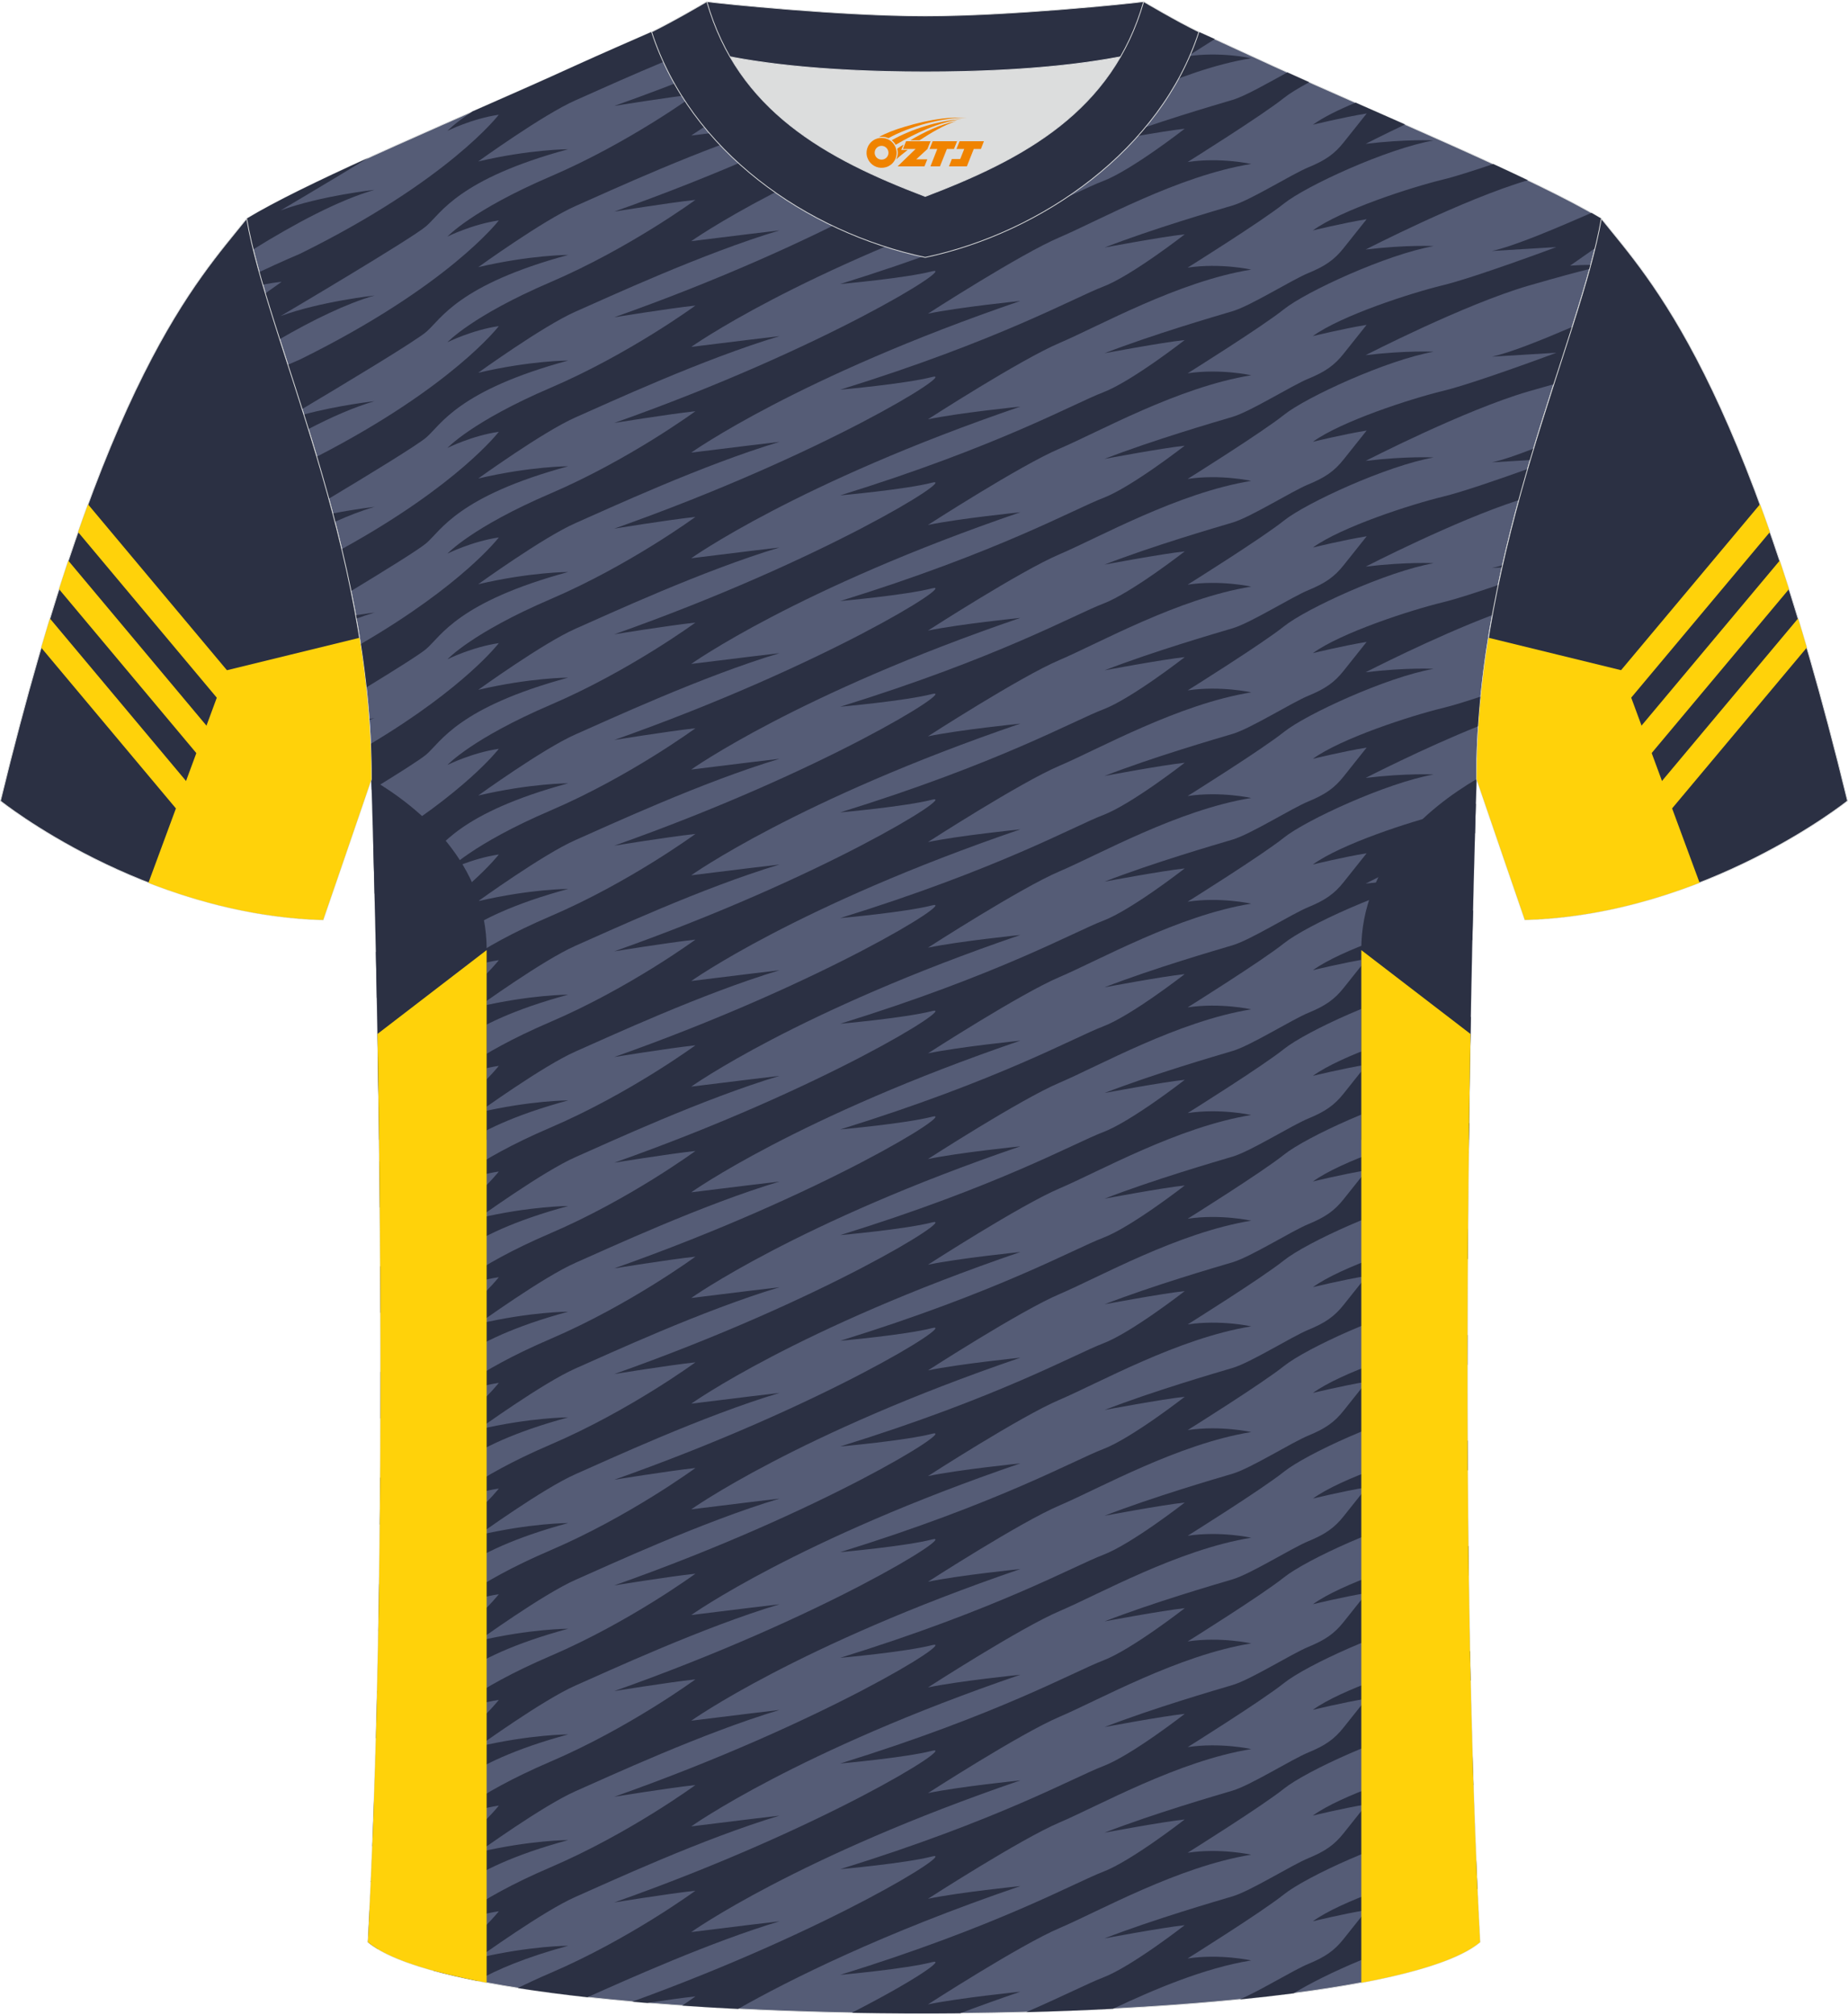 <?xml version="1.0" encoding="utf-8"?>
<!-- Generator: Adobe Illustrator 24.0.1, SVG Export Plug-In . SVG Version: 6.00 Build 0)  -->
<svg xmlns="http://www.w3.org/2000/svg" xmlns:xlink="http://www.w3.org/1999/xlink" version="1.1" id="图层_1" x="0px" y="0px" width="378px" height="412px" viewBox="0 0 377.85 411.41" enable-background="new 0 0 377.85 411.41" xml:space="preserve">
<g>
	
		<path fill-rule="evenodd" clip-rule="evenodd" fill="#555C76" stroke="#DCDDDD" stroke-width="0.162" stroke-miterlimit="22.926" d="   M75.23,396.75c5.36-101,0.7-237.68,0.7-237.68c0-47.62-21.24-89.93-25.5-114.6c13.63-8.23,45.28-21.25,67.14-31.23   c5.55-2.52,11.68-5.18,15.66-6.93c17.52-0.32,25.34,1.25,55.54,1.25h0.31c30.2,0,38.53-1.57,56.04-1.25   c3.98,1.76,9.6,4.41,15.15,6.93c21.87,9.98,53.51,23,67.14,31.23c-4.27,24.67-25.5,66.98-25.5,114.6c0,0-4.66,136.67,0.7,237.68   C279.55,416.19,98.3,416.19,75.23,396.75z"/>
	<g>
		<g>
			<path fill-rule="evenodd" clip-rule="evenodd" fill="#2B3043" d="M51.77,50.77c8.5-5.27,17.49-10.08,24.81-12.18     c0,0-11,1.2-19.2,4.2c0,0,9.58-5.65,17.92-10.74c-10.11,4.6-19.11,8.94-24.87,12.43C50.77,46.46,51.23,48.56,51.77,50.77z"/>
			<path fill-rule="evenodd" clip-rule="evenodd" fill="#2B3043" d="M96.62,22.56c-3.73,2.46-5.14,3.98-5.14,3.98s5-2.5,10.5-3.3     c0,0-10.2,13.4-40.6,28.4c0,0-3.87,1.63-8.39,3.77c0.23,0.84,0.48,1.69,0.73,2.56c1.37-0.26,2.69-0.47,3.86-0.58     c0,0-1.27,0.91-3.33,2.37c0.89,2.98,1.88,6.1,2.92,9.36c6.8-3.93,13.62-7.27,19.4-8.93c0,0-11,1.2-19.2,4.2     c0,0,26.8-15.8,29.8-18.4c3-2.6,6.5-9.6,29-15.7c0,0-7.7,0-18.4,2.5c0,0,13.3-9.6,19.9-12.5c5.42-2.38,19.46-8.87,33-13.72     c-5.58-0.23-10.82-0.38-17.45-0.26c-3.98,1.75-10.11,4.41-15.66,6.93C111.19,16.16,103.98,19.33,96.62,22.56z"/>
			<path fill-rule="evenodd" clip-rule="evenodd" fill="#2B3043" d="M161.25,7.03c-9.95,4.57-22.02,9.59-35.66,14.41     c0,0,10.7-1.75,16.6-2.4c0,0-13.5,9.9-29.6,16.8s-21.1,12.3-21.1,12.3s5-2.5,10.5-3.3c0,0-10.2,13.4-40.6,28.4     c0,0-0.98,0.41-2.52,1.09c0.95,2.93,1.92,5.95,2.91,9.06c7.73-4.6,23.18-13.86,25.41-15.8c3-2.6,6.5-9.6,29-15.7     c0,0-7.7,0-18.4,2.5c0,0,13.3-9.6,19.9-12.5c6.6-2.9,26-11.9,41.7-16.6c0,0-9.75,1.15-18.05,2.2c0,0,12.45-8.88,38.44-19.98     C172.25,7.43,166.34,7.24,161.25,7.03L161.25,7.03z M63.05,87.49c-0.31-1-0.62-2-0.93-2.98c7.15-1.92,14.46-2.72,14.46-2.72     C72.47,82.97,67.83,85,63.05,87.49z"/>
			<path fill-rule="evenodd" clip-rule="evenodd" fill="#2B3043" d="M171.79,14.64c0,0,13.4-1.2,18.8-2.6c5.4-1.4-22,15.8-65,31     c0,0,10.7-1.75,16.6-2.4c0,0-13.5,9.9-29.6,16.8s-21.1,12.3-21.1,12.3s5-2.5,10.5-3.3c0,0-9.44,12.4-37.22,26.69     c0.84,2.81,1.66,5.67,2.46,8.59c7.97-4.78,18.17-10.99,19.95-12.54c3-2.6,6.5-9.6,29-15.7c0,0-7.7,0-18.4,2.5     c0,0,13.3-9.6,19.9-12.5c6.6-2.9,26-11.9,41.7-16.6c0,0-9.75,1.15-18.05,2.2c0,0,21.6-15.4,67.3-31c0,0-12.7,1.3-18.9,2.6     c0,0,13.55-8.75,22.56-13.49c-5.39,0.18-11.7,0.32-19.6,0.36C186.67,9.79,179.74,12.18,171.79,14.64L171.79,14.64z M68.49,106.44     c2.84-1.28,5.57-2.33,8.09-3.05c0,0-3.77,0.41-8.54,1.35C68.19,105.31,68.34,105.88,68.49,106.44z"/>
			<path fill-rule="evenodd" clip-rule="evenodd" fill="#2B3043" d="M171.79,36.24c0,0,13.4-1.2,18.8-2.6c5.4-1.4-22,15.8-65,31     c0,0,10.7-1.75,16.6-2.4c0,0-13.5,9.9-29.6,16.8c-16.1,6.9-21.1,12.3-21.1,12.3s5-2.5,10.5-3.3c0,0-8.27,10.86-32.11,23.98     c0.67,2.82,1.31,5.68,1.9,8.57c6.88-4.17,13.95-8.54,15.41-9.8c3-2.6,6.5-9.6,29-15.7c0,0-7.7,0-18.4,2.5c0,0,13.3-9.6,19.9-12.5     s26-11.9,41.7-16.6c0,0-9.75,1.15-18.05,2.2c0,0,21.6-15.4,67.3-31c0,0-12.7,1.3-18.9,2.6c0,0,18.9-12.2,26.9-15.6     s24.3-12.6,39.2-15c0,0-6.3-1.4-13-0.4c0,0,2.38-1.49,5.54-3.51c-1.17-0.53-2.26-1.03-3.25-1.46c-1.84-0.03-3.58-0.05-5.25-0.04     c-3.53,2.62-10.22,7.35-14.34,8.92C219.73,17.39,204.23,26.19,171.79,36.24L171.79,36.24z M72.85,126.24     c1.28-0.48,2.53-0.9,3.73-1.24c0,0-1.52,0.17-3.86,0.53L72.85,126.24L72.85,126.24z M227.44,6.58c0.74-0.03,1.48-0.06,2.21-0.09     c-2.23,0.4-3.82,0.7-3.82,0.7C226.36,6.98,226.9,6.78,227.44,6.58z"/>
			<path fill-rule="evenodd" clip-rule="evenodd" fill="#2B3043" d="M171.79,57.84c0,0,13.4-1.2,18.8-2.6c5.4-1.4-22,15.8-65,31     c0,0,10.7-1.75,16.6-2.4c0,0-13.5,9.9-29.6,16.8c-16.1,6.9-21.1,12.3-21.1,12.3s5-2.5,10.5-3.3c0,0-7.38,9.69-28.27,21.81     c0.45,2.92,0.84,5.87,1.16,8.86c5.78-3.53,11.06-6.84,12.3-7.91c3-2.6,6.5-9.6,29-15.7c0,0-7.7,0-18.4,2.5     c0,0,13.3-9.6,19.9-12.5s26-11.9,41.7-16.6c0,0-9.75,1.15-18.05,2.2c0,0,21.6-15.4,67.3-31c0,0-12.7,1.3-18.9,2.6     c0,0,18.9-12.2,26.9-15.6c8-3.4,24.3-12.6,39.2-15c0,0-6.3-1.4-13-0.4c0,0,15.2-9.5,19.7-13.1c1.1-0.88,2.91-1.99,5.16-3.2     c-1.52-0.68-3.02-1.35-4.48-2.01c-3.84,2.1-8.63,4.85-11.18,5.61c-3.7,1.1-16.1,4.7-26.2,8.6c0,0,11.7-2.2,16.4-2.7     c0,0-10.9,8.5-16.7,10.7C219.73,38.99,204.23,47.79,171.79,57.84L171.79,57.84z M75.48,146.92c0.37-0.12,0.74-0.23,1.1-0.33     c0,0-0.4,0.04-1.11,0.14L75.48,146.92z"/>
			<path fill-rule="evenodd" clip-rule="evenodd" fill="#2B3043" d="M171.79,79.44c0,0,13.4-1.2,18.8-2.6c5.4-1.4-22,15.8-65,31     c0,0,10.7-1.75,16.6-2.4c0,0-13.5,9.9-29.6,16.8s-21.1,12.3-21.1,12.3s5-2.5,10.5-3.3c0,0-6.89,9.05-26.22,20.6     c0.11,2.4,0.16,4.81,0.16,7.23l0.07,2.15c5.33-3.26,10.02-6.23,11.18-7.23c3-2.6,6.5-9.6,29-15.7c0,0-7.7,0-18.4,2.5     c0,0,13.3-9.6,19.9-12.5c6.6-2.9,26-11.9,41.7-16.6c0,0-9.75,1.15-18.05,2.2c0,0,21.6-15.4,67.3-31c0,0-12.7,1.3-18.9,2.6     c0,0,18.9-12.2,26.9-15.6s24.3-12.6,39.2-15c0,0-6.3-1.4-13-0.4c0,0,15.2-9.5,19.7-13.1s21-11.2,30.6-12.9c0,0-5.5-0.3-13.9,0.7     c0,0,3.28-1.69,8.06-3.96c-3.39-1.49-6.78-2.99-10.12-4.46c-3.5,1.45-6.66,3.01-8.73,4.51c0,0,6.1-1.5,11-2.3     c0,0-2.8,3.5-4.7,5.9c-1.9,2.4-3.8,3.7-7.2,5.1c-3.4,1.4-11.8,6.7-15.5,7.8s-16.1,4.7-26.2,8.6c0,0,11.7-2.2,16.4-2.7     c0,0-10.9,8.5-16.7,10.7C219.73,60.59,204.23,69.39,171.79,79.44L171.79,79.44z M76.21,168.3c0.12-0.04,0.25-0.08,0.37-0.11     l-0.37,0.04V168.3z"/>
			<path fill-rule="evenodd" clip-rule="evenodd" fill="#2B3043" d="M171.79,101.04c0,0,13.4-1.2,18.8-2.6c5.4-1.4-22,15.8-65,31     c0,0,10.7-1.75,16.6-2.4c0,0-13.5,9.9-29.6,16.8s-21.1,12.3-21.1,12.3s5-2.5,10.5-3.3c0,0-6.75,8.87-25.64,20.25     c0.07,2.77,0.16,5.9,0.24,9.37c5.09-3.12,9.48-5.91,10.59-6.87c3-2.6,6.5-9.6,29-15.7c0,0-7.7,0-18.4,2.5c0,0,13.3-9.6,19.9-12.5     s26-11.9,41.7-16.6c0,0-9.75,1.15-18.05,2.2c0,0,21.6-15.4,67.3-31c0,0-12.7,1.3-18.9,2.6c0,0,18.9-12.2,26.9-15.6     s24.3-12.6,39.2-15c0,0-6.3-1.4-13-0.4c0,0,15.2-9.5,19.7-13.1c4.5-3.6,21-11.2,30.6-12.9c0,0-5.5-0.3-13.9,0.7     c0,0,20.05-10.33,33.16-14.16c-2.26-1.08-4.64-2.19-7.09-3.32c-3.89,1.33-7.79,2.58-10.27,3.18c-6.6,1.6-20.8,6.2-26.6,10.4     c0,0,6.1-1.5,11-2.3c0,0-2.8,3.5-4.7,5.9c-1.9,2.4-3.8,3.7-7.2,5.1c-3.4,1.4-11.8,6.7-15.5,7.8c-3.7,1.1-16.1,4.7-26.2,8.6     c0,0,11.7-2.2,16.4-2.7c0,0-10.9,8.5-16.7,10.7C219.73,82.19,204.23,90.99,171.79,101.04z"/>
			<path fill-rule="evenodd" clip-rule="evenodd" fill="#2B3043" d="M171.79,122.64c0,0,13.4-1.2,18.8-2.6c5.4-1.4-22,15.8-65,31     c0,0,10.7-1.75,16.6-2.4c0,0-13.5,9.9-29.6,16.8c-16.1,6.9-21.1,12.3-21.1,12.3s5-2.5,10.5-3.3c0,0-6.63,8.71-25.13,19.94     c0.06,2.98,0.13,6.12,0.19,9.39c4.89-3,9.05-5.65,10.13-6.59c3-2.6,6.5-9.6,29-15.7c0,0-7.7,0-18.4,2.5c0,0,13.3-9.6,19.9-12.5     s26-11.9,41.7-16.6c0,0-9.75,1.15-18.05,2.2c0,0,21.6-15.4,67.3-31c0,0-12.7,1.3-18.9,2.6c0,0,18.9-12.2,26.9-15.6     s24.3-12.6,39.2-15c0,0-6.3-1.4-13-0.4c0,0,15.2-9.5,19.7-13.1s21-11.2,30.6-12.9c0,0-5.5-0.3-13.9,0.7c0,0,20.2-10.4,33.3-14.2     c6.18-1.79,10.09-2.83,12.49-3.42l0.23-0.84c-1.14,0.01-2.57,0.06-4.22,0.16c0,0,2.14-1.47,5.1-3.56     c0.52-2.12,0.95-4.14,1.28-6.05c-0.63-0.38-1.3-0.77-2.01-1.17c-7.64,3.33-15.83,6.81-20.38,7.79l13.2-0.8c0,0-16.6,6.2-23.2,7.8     s-20.8,6.2-26.6,10.4c0,0,6.1-1.5,11-2.3c0,0-2.8,3.5-4.7,5.9c-1.9,2.4-3.8,3.7-7.2,5.1c-3.4,1.4-11.8,6.7-15.5,7.8     c-3.7,1.1-16.1,4.7-26.2,8.6c0,0,11.7-2.2,16.4-2.7c0,0-10.9,8.5-16.7,10.7C219.73,103.79,204.23,112.59,171.79,122.64z"/>
			<path fill-rule="evenodd" clip-rule="evenodd" fill="#2B3043" d="M171.79,144.24c0,0,13.4-1.2,18.8-2.6c5.4-1.4-22,15.8-65,31     c0,0,10.7-1.75,16.6-2.4c0,0-13.5,9.9-29.6,16.8c-16.1,6.9-21.1,12.3-21.1,12.3s5-2.5,10.5-3.3c0,0-6.53,8.58-24.72,19.7     c0.05,3.05,0.1,6.2,0.14,9.42c4.73-2.91,8.72-5.45,9.77-6.37c3-2.6,6.5-9.6,29-15.7c0,0-7.7,0-18.4,2.5c0,0,13.3-9.6,19.9-12.5     s26-11.9,41.7-16.6c0,0-9.75,1.15-18.05,2.2c0,0,21.6-15.4,67.3-31c0,0-12.7,1.3-18.9,2.6c0,0,18.9-12.2,26.9-15.6     c8-3.4,24.3-12.6,39.2-15c0,0-6.3-1.4-13-0.4c0,0,15.2-9.5,19.7-13.1s21-11.2,30.6-12.9c0,0-5.5-0.3-13.9,0.7     c0,0,20.2-10.4,33.3-14.2c1.94-0.56,3.65-1.05,5.16-1.47c1.31-4.08,2.59-7.99,3.77-11.71c-6.39,2.74-12.67,5.27-16.43,6.08     l13.2-0.8c0,0-16.6,6.2-23.2,7.8c-6.6,1.6-20.8,6.2-26.6,10.4c0,0,6.1-1.5,11-2.3c0,0-2.8,3.5-4.7,5.9c-1.9,2.4-3.8,3.7-7.2,5.1     c-3.4,1.4-11.8,6.7-15.5,7.8c-3.7,1.1-16.1,4.7-26.2,8.6c0,0,11.7-2.2,16.4-2.7c0,0-10.9,8.5-16.7,10.7     C219.73,125.39,204.23,134.19,171.79,144.24z"/>
			<path fill-rule="evenodd" clip-rule="evenodd" fill="#2B3043" d="M171.79,165.84c0,0,13.4-1.2,18.8-2.6c5.4-1.4-22,15.8-65,31     c0,0,10.7-1.75,16.6-2.4c0,0-13.5,9.9-29.6,16.8c-16.1,6.9-21.1,12.3-21.1,12.3s5-2.5,10.5-3.3c0,0-6.46,8.49-24.43,19.52     c0.03,3.09,0.07,6.24,0.1,9.45c4.62-2.85,8.49-5.32,9.53-6.21c3-2.6,6.5-9.6,29-15.7c0,0-7.7,0-18.4,2.5c0,0,13.3-9.6,19.9-12.5     s26-11.9,41.7-16.6c0,0-9.75,1.15-18.05,2.2c0,0,21.6-15.4,67.3-31c0,0-12.7,1.3-18.9,2.6c0,0,18.9-12.2,26.9-15.6     c8-3.4,24.3-12.6,39.2-15c0,0-6.3-1.4-13-0.4c0,0,15.2-9.5,19.7-13.1c4.5-3.6,21-11.2,30.6-12.9c0,0-5.5-0.3-13.9,0.7     c0,0,18.25-9.4,31.3-13.59c0.59-2.15,1.19-4.27,1.8-6.36c-5.43,1.95-13.25,4.67-17.3,5.65c-6.6,1.6-20.8,6.2-26.6,10.4     c0,0,6.1-1.5,11-2.3c0,0-2.8,3.5-4.7,5.9c-1.9,2.4-3.8,3.7-7.2,5.1c-3.4,1.4-11.8,6.7-15.5,7.8c-3.7,1.1-16.1,4.7-26.2,8.6     c0,0,11.7-2.2,16.4-2.7c0,0-10.9,8.5-16.7,10.7C219.73,146.99,204.23,155.79,171.79,165.84L171.79,165.84z M313.57,91.47     c-3.37,1.32-6.37,2.36-8.54,2.82l7.84-0.47C313.1,93.03,313.34,92.24,313.57,91.47z"/>
			<path fill-rule="evenodd" clip-rule="evenodd" fill="#2B3043" d="M171.79,187.44c0,0,13.4-1.2,18.8-2.6c5.4-1.4-22,15.8-65,31     c0,0,10.7-1.75,16.6-2.4c0,0-13.5,9.9-29.6,16.8c-16.1,6.9-21.1,12.3-21.1,12.3s5-2.5,10.5-3.3c0,0-6.42,8.43-24.24,19.4     c0.02,3.12,0.03,6.29,0.04,9.48c4.56-2.81,8.37-5.24,9.39-6.13c3-2.6,6.5-9.6,29-15.7c0,0-7.7,0-18.4,2.5c0,0,13.3-9.6,19.9-12.5     s26-11.9,41.7-16.6c0,0-9.75,1.15-18.05,2.2c0,0,21.6-15.4,67.3-31c0,0-12.7,1.3-18.9,2.6c0,0,18.9-12.2,26.9-15.6     c8-3.4,24.3-12.6,39.2-15c0,0-6.3-1.4-13-0.4c0,0,15.2-9.5,19.7-13.1s21-11.2,30.6-12.9c0,0-5.5-0.3-13.9,0.7     c0,0,13.73-7.07,25.89-11.68c0.38-2.07,0.78-4.12,1.2-6.15c-4.22,1.45-8.6,2.88-11.29,3.53c-6.6,1.6-20.8,6.2-26.6,10.4     c0,0,6.1-1.5,11-2.3c0,0-2.8,3.5-4.7,5.9c-1.9,2.4-3.8,3.7-7.2,5.1c-3.4,1.4-11.8,6.7-15.5,7.8s-16.1,4.7-26.2,8.6     c0,0,11.7-2.2,16.4-2.7c0,0-10.9,8.5-16.7,10.7C219.73,168.59,204.23,177.39,171.79,187.44L171.79,187.44z M307.2,115.32     c-0.79,0.24-1.52,0.43-2.17,0.57l2.07-0.13L307.2,115.32z"/>
			<path fill-rule="evenodd" clip-rule="evenodd" fill="#2B3043" d="M171.79,209.04c0,0,13.4-1.2,18.8-2.6c5.4-1.4-22,15.8-65,31     c0,0,10.7-1.75,16.6-2.4c0,0-13.5,9.9-29.6,16.8c-16.1,6.9-21.1,12.3-21.1,12.3s5-2.5,10.5-3.3c0,0-6.4,8.41-24.18,19.36     c0,3.15,0,6.32-0.01,9.52c4.56-2.81,8.36-5.24,9.38-6.13c3-2.6,6.5-9.6,29-15.7c0,0-7.7,0-18.4,2.5c0,0,13.3-9.6,19.9-12.5     c6.6-2.9,26-11.9,41.7-16.6c0,0-9.75,1.15-18.05,2.2c0,0,21.6-15.4,67.3-31c0,0-12.7,1.3-18.9,2.6c0,0,18.9-12.2,26.9-15.6     c8-3.4,24.3-12.6,39.2-15c0,0-6.3-1.4-13-0.4c0,0,15.2-9.5,19.7-13.1s21-11.2,30.6-12.9c0,0-5.5-0.3-13.9,0.7     c0,0,11.68-6.01,23.04-10.57c0.13-2.03,0.3-4.05,0.5-6.06c-2.99,0.99-5.8,1.86-7.74,2.33c-6.6,1.6-20.8,6.2-26.6,10.4     c0,0,6.1-1.5,11-2.3c0,0-2.8,3.5-4.7,5.9c-1.9,2.4-3.8,3.7-7.2,5.1c-3.4,1.4-11.8,6.7-15.5,7.8s-16.1,4.7-26.2,8.6     c0,0,11.7-2.2,16.4-2.7c0,0-10.9,8.5-16.7,10.7C219.73,190.19,204.23,198.99,171.79,209.04z"/>
			<path fill-rule="evenodd" clip-rule="evenodd" fill="#2B3043" d="M171.79,230.64c0,0,13.4-1.2,18.8-2.6c5.4-1.4-22,15.8-65,31     c0,0,10.7-1.75,16.6-2.4c0,0-13.5,9.9-29.6,16.8s-21.1,12.3-21.1,12.3s5-2.5,10.5-3.3c0,0-6.42,8.43-24.25,19.4     c-0.02,3.17-0.05,6.36-0.08,9.56c4.62-2.85,8.48-5.31,9.52-6.21c3-2.6,6.5-9.6,29-15.7c0,0-7.7,0-18.4,2.5     c0,0,13.3-9.6,19.9-12.5s26-11.9,41.7-16.6c0,0-9.75,1.15-18.05,2.2c0,0,21.6-15.4,67.3-31c0,0-12.7,1.3-18.9,2.6     c0,0,18.9-12.2,26.9-15.6c8-3.4,24.3-12.6,39.2-15c0,0-6.3-1.4-13-0.4c0,0,15.2-9.5,19.7-13.1s21-11.2,30.6-12.9     c0,0-5.5-0.3-13.9,0.7c0,0,11.21-5.77,22.35-10.29c0.07-2.36,0.12-4.37,0.17-6.01c-2.61,0.85-5,1.58-6.72,2     c-6.6,1.6-20.8,6.2-26.6,10.4c0,0,6.1-1.5,11-2.3c0,0-2.8,3.5-4.7,5.9c-1.9,2.4-3.8,3.7-7.2,5.1c-3.4,1.4-11.8,6.7-15.5,7.8     s-16.1,4.7-26.2,8.6c0,0,11.7-2.2,16.4-2.7c0,0-10.9,8.5-16.7,10.7C219.73,211.79,204.23,220.59,171.79,230.64z"/>
			<path fill-rule="evenodd" clip-rule="evenodd" fill="#2B3043" d="M171.79,252.24c0,0,13.4-1.2,18.8-2.6c5.4-1.4-22,15.8-65,31     c0,0,10.7-1.75,16.6-2.4c0,0-13.5,9.9-29.6,16.8s-21.1,12.3-21.1,12.3s5-2.5,10.5-3.3c0,0-6.47,8.5-24.47,19.54     c-0.05,3.2-0.1,6.4-0.15,9.6c4.75-2.92,8.76-5.48,9.82-6.39c3-2.6,6.5-9.6,29-15.7c0,0-7.7,0-18.4,2.5c0,0,13.3-9.6,19.9-12.5     s26-11.9,41.7-16.6c0,0-9.75,1.15-18.05,2.2c0,0,21.6-15.4,67.3-31c0,0-12.7,1.3-18.9,2.6c0,0,18.9-12.2,26.9-15.6     c8-3.4,24.3-12.6,39.2-15c0,0-6.3-1.4-13-0.4c0,0,15.2-9.5,19.7-13.1s21-11.2,30.6-12.9c0,0-5.5-0.3-13.9,0.7     c0,0,10.85-5.59,21.81-10.07c0.05-2.1,0.09-4.11,0.14-6.04c-2.38,0.77-4.55,1.42-6.14,1.81c-6.6,1.6-20.8,6.2-26.6,10.4     c0,0,6.1-1.5,11-2.3c0,0-2.8,3.5-4.7,5.9c-1.9,2.4-3.8,3.7-7.2,5.1c-3.4,1.4-11.8,6.7-15.5,7.8s-16.1,4.7-26.2,8.6     c0,0,11.7-2.2,16.4-2.7c0,0-10.9,8.5-16.7,10.7C219.73,233.39,204.23,242.19,171.79,252.24z"/>
			<path fill-rule="evenodd" clip-rule="evenodd" fill="#2B3043" d="M171.79,273.84c0,0,13.4-1.2,18.8-2.6c5.4-1.4-22,15.8-65,31     c0,0,10.7-1.75,16.6-2.4c0,0-13.5,9.9-29.6,16.8s-21.1,12.3-21.1,12.3s5-2.5,10.5-3.3c0,0-6.57,8.63-24.87,19.79     c-0.07,3.23-0.16,6.45-0.24,9.66c4.97-3.05,9.22-5.75,10.31-6.7c3-2.6,6.5-9.6,29-15.7c0,0-7.7,0-18.4,2.5     c0,0,13.3-9.6,19.9-12.5s26-11.9,41.7-16.6c0,0-9.75,1.15-18.05,2.2c0,0,21.6-15.4,67.3-31c0,0-12.7,1.3-18.9,2.6     c0,0,18.9-12.2,26.9-15.6s24.3-12.6,39.2-15c0,0-6.3-1.4-13-0.4c0,0,15.2-9.5,19.7-13.1s21-11.2,30.6-12.9c0,0-5.5-0.3-13.9,0.7     c0,0,10.57-5.44,21.38-9.89c0.03-2.06,0.07-4.09,0.11-6.07c-2.2,0.71-4.2,1.3-5.69,1.66c-6.6,1.6-20.8,6.2-26.6,10.4     c0,0,6.1-1.5,11-2.3c0,0-2.8,3.5-4.7,5.9c-1.9,2.4-3.8,3.7-7.2,5.1c-3.4,1.4-11.8,6.7-15.5,7.8s-16.1,4.7-26.2,8.6     c0,0,11.7-2.2,16.4-2.7c0,0-10.9,8.5-16.7,10.7C219.73,254.99,204.23,263.79,171.79,273.84z"/>
			<path fill-rule="evenodd" clip-rule="evenodd" fill="#2B3043" d="M171.79,295.44c0,0,13.4-1.2,18.8-2.6c5.4-1.4-22,15.8-65,31     c0,0,10.7-1.75,16.6-2.4c0,0-13.5,9.9-29.6,16.8s-21.1,12.3-21.1,12.3s5-2.5,10.5-3.3c0,0-6.72,8.82-25.49,20.17     c-0.11,3.26-0.23,6.51-0.36,9.73c5.28-3.23,9.9-6.15,11.05-7.15c3-2.6,6.5-9.6,29-15.7c0,0-7.7,0-18.4,2.5     c0,0,13.3-9.6,19.9-12.5s26-11.9,41.7-16.6c0,0-9.75,1.15-18.05,2.2c0,0,21.6-15.4,67.3-31c0,0-12.7,1.3-18.9,2.6     c0,0,18.9-12.2,26.9-15.6s24.3-12.6,39.2-15c0,0-6.3-1.4-13-0.4c0,0,15.2-9.5,19.7-13.1c4.5-3.6,21-11.2,30.6-12.9     c0,0-5.5-0.3-13.9,0.7c0,0,10.37-5.34,21.07-9.77c0.02-2.06,0.05-4.08,0.08-6.09c-2.07,0.66-3.94,1.21-5.35,1.55     c-6.6,1.6-20.8,6.2-26.6,10.4c0,0,6.1-1.5,11-2.3c0,0-2.8,3.5-4.7,5.9c-1.9,2.4-3.8,3.7-7.2,5.1c-3.4,1.4-11.8,6.7-15.5,7.8     c-3.7,1.1-16.1,4.7-26.2,8.6c0,0,11.7-2.2,16.4-2.7c0,0-10.9,8.5-16.7,10.7C219.73,276.59,204.23,285.39,171.79,295.44     L171.79,295.44z M75.83,384.42c0.25-0.08,0.5-0.15,0.75-0.23c0,0-0.27,0.03-0.75,0.09V384.42z"/>
			<path fill-rule="evenodd" clip-rule="evenodd" fill="#2B3043" d="M171.79,317.04c0,0,13.4-1.2,18.8-2.6c5.4-1.4-22,15.8-65,31     c0,0,10.7-1.75,16.6-2.4c0,0-13.5,9.9-29.6,16.8s-21.1,12.3-21.1,12.3s5-2.5,10.5-3.3c0,0-6.93,9.1-26.39,20.7     c-0.12,2.42-0.23,4.83-0.36,7.21c0.55,0.46,1.21,0.91,1.94,1.35c4.84-2.97,8.94-5.58,10.01-6.51c3-2.6,6.5-9.6,29-15.7     c0,0-7.7,0-18.4,2.5c0,0,13.3-9.6,19.9-12.5s26-11.9,41.7-16.6c0,0-9.75,1.15-18.05,2.2c0,0,21.6-15.4,67.3-31     c0,0-12.7,1.3-18.9,2.6c0,0,18.9-12.2,26.9-15.6s24.3-12.6,39.2-15c0,0-6.3-1.4-13-0.4c0,0,15.2-9.5,19.7-13.1s21-11.2,30.6-12.9     c0,0-5.5-0.3-13.9,0.7c0,0,10.25-5.28,20.88-9.69c0.01-2.05,0.03-4.08,0.04-6.1c-1.98,0.63-3.76,1.15-5.12,1.48     c-6.6,1.6-20.8,6.2-26.6,10.4c0,0,6.1-1.5,11-2.3c0,0-2.8,3.5-4.7,5.9c-1.9,2.4-3.8,3.7-7.2,5.1c-3.4,1.4-11.8,6.7-15.5,7.8     c-3.7,1.1-16.1,4.7-26.2,8.6c0,0,11.7-2.2,16.4-2.7c0,0-10.9,8.5-16.7,10.7C219.73,298.19,204.23,306.99,171.79,317.04z"/>
			<path fill-rule="evenodd" clip-rule="evenodd" fill="#2B3043" d="M171.79,338.64c0,0,13.4-1.2,18.8-2.6c5.4-1.4-22,15.8-65,31     c0,0,10.7-1.75,16.6-2.4c0,0-13.5,9.9-29.6,16.8s-21.1,12.3-21.1,12.3s5-2.5,10.5-3.3c0,0-3.74,4.91-13.44,12.12     c2.71,0.75,5.72,1.45,9,2.1c4.09-2.32,9.94-4.81,18.64-7.17c0,0-7.7,0-18.4,2.5c0,0,13.3-9.6,19.9-12.5s26-11.9,41.7-16.6     c0,0-9.75,1.15-18.05,2.2c0,0,21.6-15.4,67.3-31c0,0-12.7,1.3-18.9,2.6c0,0,18.9-12.2,26.9-15.6s24.3-12.6,39.2-15     c0,0-6.3-1.4-13-0.4c0,0,15.2-9.5,19.7-13.1s21-11.2,30.6-12.9c0,0-5.5-0.3-13.9,0.7c0,0,10.2-5.25,20.8-9.65     c0-2.04,0-4.07,0.01-6.09c-1.93,0.61-3.68,1.12-5.01,1.45c-6.6,1.6-20.8,6.2-26.6,10.4c0,0,6.1-1.5,11-2.3c0,0-2.8,3.5-4.7,5.9     c-1.9,2.4-3.8,3.7-7.2,5.1c-3.4,1.4-11.8,6.7-15.5,7.8c-3.7,1.1-16.1,4.7-26.2,8.6c0,0,11.7-2.2,16.4-2.7c0,0-10.9,8.5-16.7,10.7     C219.73,319.79,204.23,328.59,171.79,338.64z"/>
			<path fill-rule="evenodd" clip-rule="evenodd" fill="#2B3043" d="M171.79,360.24c0,0,13.4-1.2,18.8-2.6c5.4-1.4-22,15.8-65,31     c0,0,10.7-1.75,16.6-2.4c0,0-13.5,9.9-29.6,16.8c-2.5,1.07-4.73,2.11-6.72,3.09c4.43,0.7,9.21,1.32,14.25,1.88     c8.13-3.63,25.19-11.3,39.27-15.52c0,0-9.75,1.15-18.05,2.2c0,0,21.6-15.4,67.3-31c0,0-12.7,1.3-18.9,2.6     c0,0,18.9-12.2,26.9-15.6s24.3-12.6,39.2-15c0,0-6.3-1.4-13-0.4c0,0,15.2-9.5,19.7-13.1s21-11.2,30.6-12.9c0,0-5.5-0.3-13.9,0.7     c0,0,10.24-5.27,20.86-9.68c-0.01-2.03-0.02-4.06-0.03-6.07c-1.94,0.61-3.69,1.13-5.03,1.45c-6.6,1.6-20.8,6.2-26.6,10.4     c0,0,6.1-1.5,11-2.3c0,0-2.8,3.5-4.7,5.9c-1.9,2.4-3.8,3.7-7.2,5.1c-3.4,1.4-11.8,6.7-15.5,7.8c-3.7,1.1-16.1,4.7-26.2,8.6     c0,0,11.7-2.2,16.4-2.7c0,0-10.9,8.5-16.7,10.7C219.73,341.39,204.23,350.19,171.79,360.24z"/>
			<path fill-rule="evenodd" clip-rule="evenodd" fill="#2B3043" d="M171.79,381.84c0,0,13.4-1.2,18.8-2.6     c5.24-1.36-20.45,14.82-61.32,29.68c1.02,0.09,2.05,0.18,3.09,0.26c3.27-0.49,7.07-1.04,9.83-1.34c0,0-0.97,0.71-2.69,1.88     c3.73,0.26,7.54,0.49,11.42,0.68c10.42-5.9,29.46-15.47,57.72-25.11c0,0-12.7,1.3-18.9,2.6c0,0,18.9-12.2,26.9-15.6     s24.3-12.6,39.2-15c0,0-6.3-1.4-13-0.4c0,0,15.2-9.5,19.7-13.1s21-11.2,30.6-12.9c0,0-5.5-0.3-13.9,0.7     c0,0,10.37-5.34,21.07-9.77c-0.03-2.02-0.05-4.03-0.07-6.04c-2.01,0.64-3.82,1.17-5.2,1.51c-6.6,1.6-20.8,6.2-26.6,10.4     c0,0,6.1-1.5,11-2.3c0,0-2.8,3.5-4.7,5.9c-1.9,2.4-3.8,3.7-7.2,5.1c-3.4,1.4-11.8,6.7-15.5,7.8c-3.7,1.1-16.1,4.7-26.2,8.6     c0,0,11.7-2.2,16.4-2.7c0,0-10.9,8.5-16.7,10.7C219.73,362.99,204.23,371.79,171.79,381.84z"/>
			<path fill-rule="evenodd" clip-rule="evenodd" fill="#2B3043" d="M171.79,403.44c0,0,13.4-1.2,18.8-2.6     c2.86-0.74-3.47,3.73-16.44,10.35c7.35,0.14,14.78,0.17,22.17,0.1c3.89-1.46,7.99-2.93,12.31-4.41c0,0-12.7,1.3-18.9,2.6     c0,0,18.9-12.2,26.9-15.6s24.3-12.6,39.2-15c0,0-6.3-1.4-13-0.4c0,0,15.2-9.5,19.7-13.1s21-11.2,30.6-12.9c0,0-5.5-0.3-13.9,0.7     c0,0,10.62-5.47,21.45-9.92c-0.04-1.99-0.09-3.99-0.13-5.99c-2.14,0.68-4.07,1.26-5.53,1.61c-6.6,1.6-20.8,6.2-26.6,10.4     c0,0,6.1-1.5,11-2.3c0,0-2.8,3.5-4.7,5.9c-1.9,2.4-3.8,3.7-7.2,5.1c-3.4,1.4-11.8,6.7-15.5,7.8c-3.7,1.1-16.1,4.7-26.2,8.6     c0,0,11.7-2.2,16.4-2.7c0,0-10.9,8.5-16.7,10.7C219.73,384.59,204.23,393.39,171.79,403.44z"/>
			<path fill-rule="evenodd" clip-rule="evenodd" fill="#2B3043" d="M227.57,410.37c8.22-3.86,18.53-8.31,28.25-9.88     c0,0-6.3-1.4-13-0.4c0,0,15.2-9.5,19.7-13.1s21-11.2,30.6-12.9c0,0-5.5-0.3-13.9,0.7c0,0,11-5.66,22.03-10.16     c-0.06-1.97-0.13-3.94-0.18-5.92c-2.34,0.76-4.48,1.4-6.05,1.78c-6.6,1.6-20.8,6.2-26.6,10.4c0,0,6.1-1.5,11-2.3     c0,0-2.8,3.5-4.7,5.9c-1.9,2.4-3.8,3.7-7.2,5.1c-3.4,1.4-11.8,6.7-15.5,7.8c-3.7,1.1-16.1,4.7-26.2,8.6c0,0,11.7-2.2,16.4-2.7     c0,0-10.9,8.5-16.7,10.7c-2.76,1.05-7.74,3.6-15.69,7.07C215.85,410.9,221.78,410.67,227.57,410.37z"/>
			<path fill-rule="evenodd" clip-rule="evenodd" fill="#2B3043" d="M264.54,407.2c6.21-3.88,20.1-10.01,28.59-11.51     c0,0-5.5-0.3-13.9,0.7c0,0,11.55-5.95,22.85-10.49c-0.09-1.93-0.17-3.88-0.25-5.83c-2.64,0.86-5.06,1.6-6.8,2.02     c-6.6,1.6-20.8,6.2-26.6,10.4c0,0,6.1-1.5,11-2.3c0,0-2.8,3.5-4.7,5.9c-1.9,2.4-3.8,3.7-7.2,5.1c-3.01,1.24-9.95,5.54-14.06,7.27     C257.3,408.08,261,407.66,264.54,407.2z"/>
		</g>
		<g>
			<path fill-rule="evenodd" clip-rule="evenodd" fill="#2B3043" d="M75.93,159.03c10.01,5.9,23.58,17.18,23.58,34.96     c0,28.17,0,38.77,0,38.77h-22c-0.53-43.01-1.58-73.69-1.58-73.69V159.03z"/>
			<path fill-rule="evenodd" clip-rule="evenodd" fill="#FFD20A" d="M77.18,211.12l22.32-17.14v211.06     c-11.69-2.19-20.32-4.96-24.28-8.29C78.5,335.1,78.04,260.16,77.18,211.12z"/>
		</g>
		<g>
			<path fill-rule="evenodd" clip-rule="evenodd" fill="#2B3043" d="M301.91,159.03c-10.01,5.9-23.58,17.18-23.58,34.96     c0,28.17,0,38.77,0,38.77h22c0.53-43.01,1.58-73.69,1.58-73.69V159.03z"/>
			<path fill-rule="evenodd" clip-rule="evenodd" fill="#FFD20A" d="M300.66,211.12l-22.32-17.13v211.06     c11.69-2.19,20.32-4.96,24.28-8.3C299.34,335.1,299.8,260.16,300.66,211.12z"/>
		</g>
	</g>
	
		<path fill-rule="evenodd" clip-rule="evenodd" fill="#2B3043" stroke="#DCDDDD" stroke-width="0.162" stroke-miterlimit="22.926" d="   M327.42,44.47c10.2,12.75,29.25,32.3,50.34,119.02c0,0-29.08,23.29-65.98,24.31c0,0-7.14-20.74-9.86-28.74   C301.92,111.46,323.15,69.14,327.42,44.47z"/>
	<g>
		<path fill-rule="evenodd" clip-rule="evenodd" fill="#FFD20A" d="M331.45,136.77l-27.11-6.63c-1.49,9.34-2.42,19.01-2.42,28.92    c2.72,8,9.86,28.74,9.86,28.74c13.24-0.37,25.47-3.6,35.72-7.59L331.45,136.77z"/>
		<g>
			<path fill-rule="evenodd" clip-rule="evenodd" fill="#FFD20A" d="M359.85,102.87l-33.42,39.89l3.98,3.34l31.47-37.56     C361.2,106.59,360.53,104.7,359.85,102.87z"/>
			<path fill-rule="evenodd" clip-rule="evenodd" fill="#FFD20A" d="M363.88,114.38l-33.08,39.49l3.98,3.33l31-37     C365.14,118.21,364.51,116.27,363.88,114.38z"/>
			<path fill-rule="evenodd" clip-rule="evenodd" fill="#FFD20A" d="M367.64,126.2l-32.49,38.78l3.98,3.33l30.29-36.15     C368.83,130.13,368.23,128.14,367.64,126.2z"/>
		</g>
	</g>
	
		<path fill-rule="evenodd" clip-rule="evenodd" fill="#2B3043" stroke="#DCDDDD" stroke-width="0.162" stroke-miterlimit="22.926" d="   M50.43,44.47C40.23,57.23,21.18,76.78,0.09,163.5c0,0,29.08,23.29,65.98,24.31c0,0,7.14-20.74,9.86-28.74   C75.93,111.46,54.7,69.14,50.43,44.47z"/>
	<g>
		<path fill-rule="evenodd" clip-rule="evenodd" fill="#FFD20A" d="M46.4,136.78l27.11-6.63c1.49,9.34,2.42,19.02,2.42,28.93    c-2.72,8-9.86,28.74-9.86,28.74c-13.24-0.37-25.47-3.6-35.72-7.59L46.4,136.78z"/>
		<g>
			<path fill-rule="evenodd" clip-rule="evenodd" fill="#FFD20A" d="M18,102.88l33.42,39.89l-3.98,3.34l-31.47-37.56     C16.65,106.59,17.33,104.7,18,102.88z"/>
			<path fill-rule="evenodd" clip-rule="evenodd" fill="#FFD20A" d="M13.97,114.39l33.08,39.49l-3.98,3.33l-31-37     C12.71,118.21,13.35,116.27,13.97,114.39z"/>
			<path fill-rule="evenodd" clip-rule="evenodd" fill="#FFD20A" d="M10.21,126.21l32.49,38.77l-3.98,3.33L8.43,132.17     C9.03,130.13,9.62,128.15,10.21,126.21z"/>
		</g>
	</g>
	<path fill-rule="evenodd" clip-rule="evenodd" fill="#DCDDDD" d="M149.26,11.39c8.45,14.62,23.39,22.27,39.92,28.55   c16.55-6.29,31.48-13.92,39.92-28.56c-8.65,1.66-21.45,3.09-39.92,3.09C170.71,14.48,157.91,13.05,149.26,11.39z"/>
	
		<path fill-rule="evenodd" clip-rule="evenodd" fill="#2B3043" stroke="#DCDDDD" stroke-width="0.162" stroke-miterlimit="22.926" d="   M189.18,3.05c-17.28,0-41.78-2.53-44.66-2.93c0,0-5.53,4.46-11.29,6.19c0,0,11.78,8.17,55.95,8.17s55.95-8.17,55.95-8.17   c-5.76-1.72-11.29-6.19-11.29-6.19C230.95,0.52,206.46,3.05,189.18,3.05z"/>
	
		<path fill-rule="evenodd" clip-rule="evenodd" fill="#2B3043" stroke="#DCDDDD" stroke-width="0.162" stroke-miterlimit="22.926" d="   M189.18,52.4c23.96-5.08,48.15-22.11,55.95-46.09c-4.43-2.13-11.29-6.19-11.29-6.19c-6.4,22.33-24.3,32.08-44.66,39.82   c-20.33-7.73-38.27-17.52-44.66-39.82c0,0-6.86,4.05-11.29,6.19C141.14,30.66,164.83,47.24,189.18,52.4z"/>
	
</g>
<g id="图层_x0020_1">
	<path fill="#F08300" d="M177.36,32.05c0.416,1.136,1.472,1.984,2.752,2.032c0.144,0,0.304,0,0.448-0.016h0.016   c0.016,0,0.064,0,0.128-0.016c0.032,0,0.048-0.016,0.08-0.016c0.064-0.016,0.144-0.032,0.224-0.048c0.016,0,0.016,0,0.032,0   c0.192-0.048,0.4-0.112,0.576-0.208c0.192-0.096,0.4-0.224,0.608-0.384c0.672-0.56,1.104-1.408,1.104-2.352   c0-0.224-0.032-0.448-0.08-0.672l0,0C183.2,30.17,183.15,30,183.07,29.82C182.6,28.73,181.52,27.97,180.25,27.97C178.56,27.97,177.18,29.34,177.18,31.04C177.18,31.39,177.24,31.73,177.36,32.05L177.36,32.05L177.36,32.05z M181.66,31.07L181.66,31.07C181.63,31.85,180.97,32.45,180.19,32.41C179.4,32.38,178.81,31.73,178.84,30.94c0.032-0.784,0.688-1.376,1.472-1.344   C181.08,29.63,181.69,30.3,181.66,31.07L181.66,31.07z"/>
	<polygon fill="#F08300" points="195.69,28.65 ,195.05,30.24 ,193.61,30.24 ,192.19,33.79 ,190.24,33.79 ,191.64,30.24 ,190.06,30.24    ,190.7,28.65"/>
	<path fill="#F08300" d="M197.66,23.92c-1.008-0.096-3.024-0.144-5.056,0.112c-2.416,0.304-5.152,0.912-7.616,1.664   C182.94,26.3,181.07,27.02,179.72,27.79C179.92,27.76,180.11,27.74,180.3,27.74c0.48,0,0.944,0.112,1.36,0.288   C185.76,25.71,192.96,23.66,197.66,23.92L197.66,23.92L197.66,23.92z"/>
	<path fill="#F08300" d="M183.13,29.39c4-2.368,8.88-4.672,13.488-5.248c-4.608,0.288-10.224,2-14.288,4.304   C182.65,28.7,182.92,29.02,183.13,29.39C183.13,29.39,183.13,29.39,183.13,29.39z"/>
	<polygon fill="#F08300" points="201.18,28.65 ,200.56,30.24 ,199.1,30.24 ,197.69,33.79 ,197.23,33.79 ,195.72,33.79 ,194.03,33.79    ,194.62,32.29 ,196.33,32.29 ,197.15,30.24 ,195.56,30.24 ,196.2,28.65"/>
	<polygon fill="#F08300" points="190.27,28.65 ,189.63,30.24 ,187.34,32.35 ,189.6,32.35 ,189.02,33.79 ,183.53,33.79 ,187.2,30.24    ,184.62,30.24 ,185.26,28.65"/>
	<path fill="#F08300" d="M195.55,24.51c-3.376,0.752-6.464,2.192-9.424,3.952h1.888C190.44,26.89,192.78,25.46,195.55,24.51z    M184.75,29.33C184.12,29.71,184.06,29.76,183.45,30.17c0.064,0.256,0.112,0.544,0.112,0.816c0,0.496-0.112,0.976-0.32,1.392   c0.176-0.16,0.32-0.304,0.432-0.4c0.272-0.24,0.768-0.64,1.6-1.296l0.32-0.256H184.27l0,0L184.75,29.33L184.75,29.33L184.75,29.33z"/>
</g>
</svg>